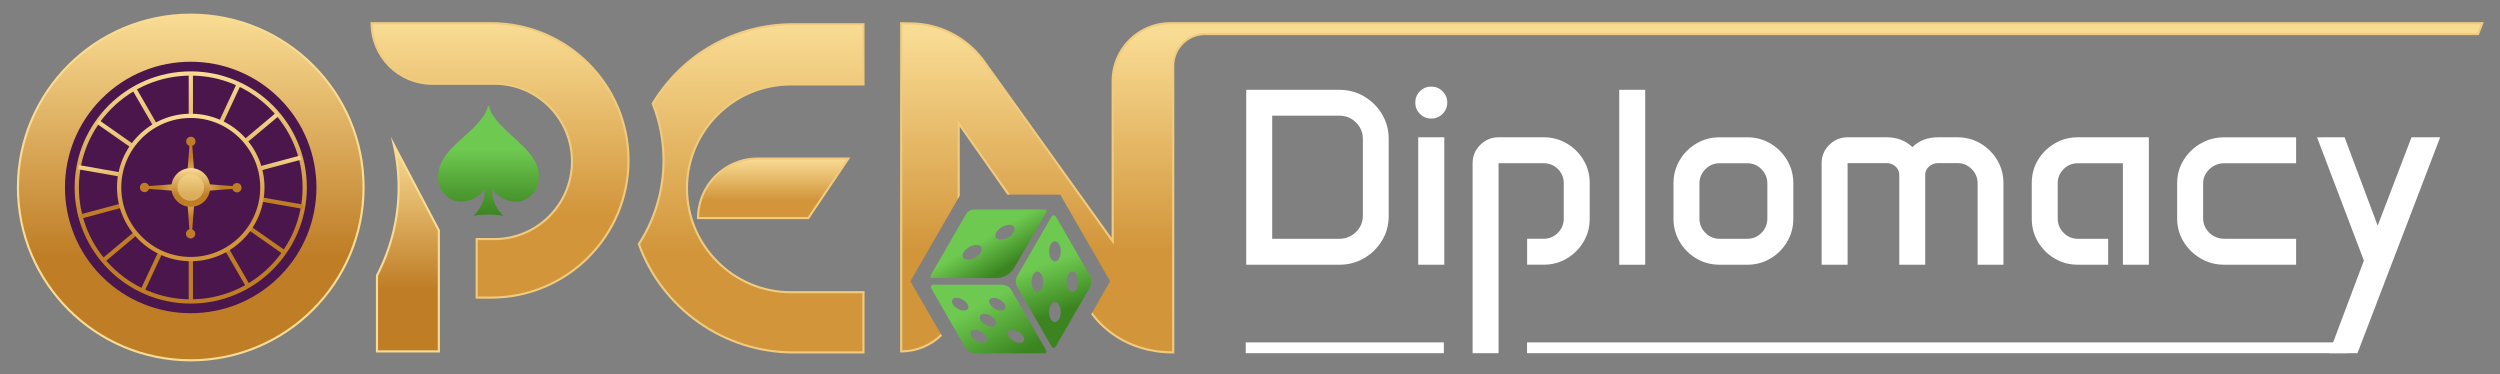 <?xml version="1.0" encoding="UTF-8"?>
<svg xmlns="http://www.w3.org/2000/svg" xmlns:xlink="http://www.w3.org/1999/xlink" version="1.1" id="Layer_2" x="0px" y="0px" viewBox="0 0 1630.96 244.17" style="enable-background:new 0 0 1630.96 244.17;" xml:space="preserve">
<rect x="0" y="0" width="1630.96" height="244.17" fill="#808080" stroke="none"/>
<style type="text/css">
	.st0{fill:url(#SVGID_1_);}
	.st1{fill:#F9DC93;}
	.st2{fill:#4B164C;}
	.st3{fill:url(#SVGID_00000170275878718440591450000008270511680854046346_);}
	.st4{clip-path:url(#SVGID_00000074416476889254042120000009273353410343581585_);}
	.st5{fill:url(#SVGID_00000160900944076037994700000004248144474427659158_);}
	.st6{fill:url(#SVGID_00000162347333715022233520000017850650375895718275_);}
	.st7{fill:url(#SVGID_00000170996484072594021820000007698304492536764329_);}
	.st8{fill:url(#SVGID_00000008848789809602391650000011398189766274962849_);}
	.st9{fill:url(#SVGID_00000057867838122193351920000009426110709827584671_);}
	.st10{fill:url(#SVGID_00000018918275936938760630000009143568923943976833_);}
	.st11{fill:url(#SVGID_00000116229919087761638820000017683512670974167998_);}
	.st12{fill:url(#SVGID_00000065073803892477941310000003061192143950969736_);}
	.st13{fill:url(#SVGID_00000183937517076335765670000004011747769572563095_);}
	.st14{fill:url(#SVGID_00000126289605766551949680000015650638602271153054_);}
	.st15{fill:url(#SVGID_00000040565739361861097550000010095117601971609218_);}
	.st16{opacity:0.5;fill:#F9DC93;}
	.st17{fill:url(#SVGID_00000170256937891999806940000010197482423896434612_);}
	.st18{fill:url(#SVGID_00000093173440087026258170000014645947275836897470_);}
	.st19{fill:#F0CB7E;}
	.st20{fill:url(#SVGID_00000098928968482109211540000006383595321917554834_);}
	.st21{fill:url(#SVGID_00000176029146461434700410000012517260513866062489_);}
	.st22{fill:url(#SVGID_00000122701115277464923810000004700918391682391467_);}
	.st23{fill:url(#SVGID_00000056393808797324419020000002598153469509965184_);}
	.st24{fill:url(#SVGID_00000083806721256301779670000008655647202799931815_);}
	.st25{fill:url(#SVGID_00000154419703893186755510000015040120863833441967_);}
	.st26{fill:url(#SVGID_00000114784763807561238300000011403431811294351787_);}
	.st27{fill:#FFFFFF;}
</style>
<g>
	<g>
		<g>
			<g>
				<linearGradient id="SVGID_1_" gradientUnits="userSpaceOnUse" x1="124.442" y1="235.054" x2="124.442" y2="9.555">
					<stop offset="0.3" style="stop-color:#BF7D26"></stop>
					<stop offset="1" style="stop-color:#F9DC94"></stop>
				</linearGradient>
				<circle class="st0" cx="124.44" cy="122.3" r="112.75"></circle>
				<path class="st1" d="M124.44,235.75C61.89,235.75,11,184.86,11,122.3C11,59.75,61.89,8.86,124.44,8.86      c62.55,0,113.45,50.89,113.45,113.44C237.89,184.86,187,235.75,124.44,235.75z M124.44,10.25      c-61.79,0-112.05,50.27-112.05,112.05c0,61.79,50.27,112.05,112.05,112.05c61.79,0,112.05-50.27,112.05-112.05      C236.5,60.52,186.23,10.25,124.44,10.25z"></path>
			</g>
			
				<ellipse transform="matrix(0.707 -0.707 0.707 0.707 -50.034 123.816)" class="st2" cx="124.44" cy="122.3" rx="82.04" ry="82.04"></ellipse>
			
				<linearGradient id="SVGID_00000014610234593851204490000007060829977221462717_" gradientUnits="userSpaceOnUse" x1="124.442" y1="198.058" x2="124.442" y2="46.55">
				<stop offset="0.3" style="stop-color:#BF7D26"></stop>
				<stop offset="1" style="stop-color:#F9DC94"></stop>
			</linearGradient>
			<path style="fill:url(#SVGID_00000014610234593851204490000007060829977221462717_);" d="M124.44,198.06     c-41.77,0-75.75-33.98-75.75-75.75c0-41.77,33.98-75.75,75.75-75.75c41.77,0,75.75,33.98,75.75,75.75     C200.2,164.08,166.21,198.06,124.44,198.06z M124.44,49.33c-40.24,0-72.97,32.73-72.97,72.97c0,40.24,32.73,72.97,72.97,72.97     c40.24,0,72.97-32.73,72.97-72.97C197.41,82.07,164.68,49.33,124.44,49.33z"></path>
			<g>
				<defs>
					
						<ellipse id="SVGID_00000044873568777671229740000005971956217803357098_" transform="matrix(0.707 -0.707 0.707 0.707 -50.034 123.816)" cx="124.44" cy="122.3" rx="74.36" ry="74.36"></ellipse>
				</defs>
				<clipPath id="SVGID_00000012474543764092068430000016384626947170192297_">
					<use xlink:href="#SVGID_00000044873568777671229740000005971956217803357098_" style="overflow:visible;"></use>
				</clipPath>
				<g style="clip-path:url(#SVGID_00000012474543764092068430000016384626947170192297_);">
					<g>
						
							<linearGradient id="SVGID_00000035495991191382212420000011649016968760874667_" gradientUnits="userSpaceOnUse" x1="124.504" y1="204.275" x2="124.504" y2="39.702">
							<stop offset="0.3" style="stop-color:#BF7D26"></stop>
							<stop offset="1" style="stop-color:#F9DC94"></stop>
						</linearGradient>
						
							<rect x="123.11" y="39.7" style="fill:url(#SVGID_00000035495991191382212420000011649016968760874667_);" width="2.78" height="164.57"></rect>
						
							<linearGradient id="SVGID_00000112614083421270804860000000399099712585707136_" gradientUnits="userSpaceOnUse" x1="124.504" y1="197.154" x2="124.504" y2="46.823">
							<stop offset="0.3" style="stop-color:#BF7D26"></stop>
							<stop offset="1" style="stop-color:#F9DC94"></stop>
						</linearGradient>
						<polygon style="fill:url(#SVGID_00000112614083421270804860000000399099712585707136_);" points="90.99,197.15 88.47,195.98         158.02,46.82 160.54,48       "></polygon>
						
							<linearGradient id="SVGID_00000129168356724454036240000007420235667238430640_" gradientUnits="userSpaceOnUse" x1="124.504" y1="175.948" x2="124.504" y2="68.029">
							<stop offset="0.3" style="stop-color:#BF7D26"></stop>
							<stop offset="1" style="stop-color:#F9DC94"></stop>
						</linearGradient>
						<polygon style="fill:url(#SVGID_00000129168356724454036240000007420235667238430640_);" points="62.36,175.95 60.57,173.81         186.64,68.03 188.43,70.16       "></polygon>
						
							<linearGradient id="SVGID_00000017480457794262644640000012838708778756210055_" gradientUnits="userSpaceOnUse" x1="124.504" y1="144.63" x2="124.504" y2="99.346">
							<stop offset="0.3" style="stop-color:#BF7D26"></stop>
							<stop offset="1" style="stop-color:#F9DC94"></stop>
						</linearGradient>
						<polygon style="fill:url(#SVGID_00000017480457794262644640000012838708778756210055_);" points="45.38,144.63 44.66,141.94         203.63,99.35 204.35,102.04       "></polygon>
						
							<linearGradient id="SVGID_00000132062359706612106970000001530013282181330836_" gradientUnits="userSpaceOnUse" x1="124.504" y1="137.648" x2="124.504" y2="106.329">
							<stop offset="0.3" style="stop-color:#BF7D26"></stop>
							<stop offset="1" style="stop-color:#F9DC94"></stop>
						</linearGradient>
						<polygon style="fill:url(#SVGID_00000132062359706612106970000001530013282181330836_);" points="205.3,137.65 43.23,109.07         43.71,106.33 205.78,134.91       "></polygon>
						
							<linearGradient id="SVGID_00000051361025882608384660000017802511765687080839_" gradientUnits="userSpaceOnUse" x1="124.504" y1="170.326" x2="124.504" y2="73.65">
							<stop offset="0.3" style="stop-color:#BF7D26"></stop>
							<stop offset="1" style="stop-color:#F9DC94"></stop>
						</linearGradient>
						<polygon style="fill:url(#SVGID_00000051361025882608384660000017802511765687080839_);" points="191.11,170.33 56.3,75.93         57.9,73.65 192.71,168.05       "></polygon>
						
							<linearGradient id="SVGID_00000178899659056905176570000017522203005069718705_" gradientUnits="userSpaceOnUse" x1="124.504" y1="193.946" x2="124.504" y2="50.03">
							<stop offset="0.3" style="stop-color:#BF7D26"></stop>
							<stop offset="1" style="stop-color:#F9DC94"></stop>
						</linearGradient>
						<polygon style="fill:url(#SVGID_00000178899659056905176570000017522203005069718705_);" points="164.44,193.95 82.15,51.42         84.57,50.03 166.85,192.55       "></polygon>
					</g>
				</g>
			</g>
			<g>
				<path class="st2" d="M124.44,169.03c-25.76,0-46.72-20.96-46.72-46.72s20.96-46.72,46.72-46.72s46.72,20.96,46.72,46.72      S150.2,169.03,124.44,169.03z"></path>
				
					<linearGradient id="SVGID_00000176728803863832921640000012652539725647167110_" gradientUnits="userSpaceOnUse" x1="124.442" y1="170.419" x2="124.442" y2="74.189">
					<stop offset="0.3" style="stop-color:#D2953A"></stop>
					<stop offset="1" style="stop-color:#F9DC94"></stop>
				</linearGradient>
				<path style="fill:url(#SVGID_00000176728803863832921640000012652539725647167110_);" d="M124.44,170.42      c-26.53,0-48.12-21.58-48.12-48.11c0-26.53,21.58-48.12,48.12-48.12c26.53,0,48.11,21.58,48.11,48.12      C172.56,148.83,150.97,170.42,124.44,170.42z M124.44,76.97c-25,0-45.33,20.34-45.33,45.33c0,25,20.34,45.33,45.33,45.33      c25,0,45.33-20.33,45.33-45.33C169.77,97.31,149.44,76.97,124.44,76.97z"></path>
			</g>
			
				<linearGradient id="SVGID_00000168813820895816073610000001346731221600712359_" gradientUnits="userSpaceOnUse" x1="124.433" y1="155.557" x2="124.433" y2="89.212">
				<stop offset="0.2" style="stop-color:#BF7D26"></stop>
				<stop offset="0.5" style="stop-color:#F9DC94"></stop>
				<stop offset="0.8" style="stop-color:#BF7D26"></stop>
			</linearGradient>
			<path style="fill:url(#SVGID_00000168813820895816073610000001346731221600712359_);" d="M125.44,95.17     c1.23-0.4,2.13-1.54,2.13-2.9c0-1.69-1.37-3.06-3.06-3.06c-1.69,0-3.06,1.37-3.06,3.06c0,1.36,0.89,2.5,2.11,2.9l-2.04,27.2     l2.04,27.19c-1.3,0.35-2.27,1.53-2.27,2.94c0,1.69,1.37,3.06,3.06,3.06s3.06-1.37,3.06-3.06c0-1.31-0.82-2.41-1.98-2.85     l2.05-27.28L125.44,95.17z"></path>
			
				<linearGradient id="SVGID_00000098220166168148507360000002932356698405684610_" gradientUnits="userSpaceOnUse" x1="91.26" y1="122.385" x2="157.605" y2="122.385">
				<stop offset="0.2" style="stop-color:#BF7D26"></stop>
				<stop offset="0.5" style="stop-color:#F9DC94"></stop>
				<stop offset="0.8" style="stop-color:#BF7D26"></stop>
			</linearGradient>
			<path style="fill:url(#SVGID_00000098220166168148507360000002932356698405684610_);" d="M154.55,119.4     c-1.31,0-2.41,0.82-2.85,1.98l-27.28-2.05l-27.19,2.04c-0.4-1.23-1.54-2.13-2.9-2.13c-1.69,0-3.06,1.37-3.06,3.06     c0,1.69,1.37,3.06,3.06,3.06c1.36,0,2.5-0.89,2.9-2.11l27.2,2.04l27.19-2.04c0.35,1.3,1.53,2.27,2.94,2.27     c1.69,0,3.06-1.37,3.06-3.06C157.61,120.77,156.24,119.4,154.55,119.4z"></path>
			
				<linearGradient id="SVGID_00000182512391216986547470000001055539465159072653_" gradientUnits="userSpaceOnUse" x1="124.442" y1="134.965" x2="124.442" y2="109.643">
				<stop offset="0.3" style="stop-color:#BF7D26"></stop>
				<stop offset="1" style="stop-color:#F9DC94"></stop>
			</linearGradient>
			<path style="fill:url(#SVGID_00000182512391216986547470000001055539465159072653_);" d="M124.44,134.96     c-6.98,0-12.66-5.68-12.66-12.66c0-6.98,5.68-12.66,12.66-12.66c6.98,0,12.66,5.68,12.66,12.66     C137.1,129.29,131.42,134.96,124.44,134.96z"></path>
			<path class="st16" d="M124.44,131.01c-4.8,0-8.71-3.91-8.71-8.71c0-4.8,3.91-8.71,8.71-8.71c4.8,0,8.71,3.91,8.71,8.71     C133.15,127.11,129.24,131.01,124.44,131.01z"></path>
		</g>
		<g>
			<g>
				
					<linearGradient id="SVGID_00000183224774762155099590000006785461417618432682_" gradientUnits="userSpaceOnUse" x1="266.117" y1="229.245" x2="266.117" y2="94.313">
					<stop offset="0.3" style="stop-color:#BF7D26"></stop>
					<stop offset="1" style="stop-color:#F9DC94"></stop>
				</linearGradient>
				<path style="fill:url(#SVGID_00000183224774762155099590000006785461417618432682_);" d="M256.88,94.31      c2.09,9,3.19,18.37,3.19,27.99c0,20.7-5.11,40.23-14.13,57.41v49.54h40.36v-78.97L256.88,94.31z"></path>
				<path class="st1" d="M286.99,229.94h-41.75v-50.4l0.08-0.15c9.19-17.5,14.05-37.24,14.05-57.08c0-9.39-1.07-18.76-3.17-27.83      l-1.22-5.26l32.01,60.9V229.94z M246.63,228.55h38.97v-78.1l-27.01-51.39c1.44,7.63,2.17,15.43,2.17,23.24      c0,20.01-4.89,39.91-14.13,57.58V228.55z"></path>
			</g>
			<g>
				
					<linearGradient id="SVGID_00000143617235112941525660000014902796859328344973_" gradientUnits="userSpaceOnUse" x1="326.221" y1="194.148" x2="326.221" y2="15.153">
					<stop offset="0.3" style="stop-color:#D2953A"></stop>
					<stop offset="1" style="stop-color:#F9DC94"></stop>
				</linearGradient>
				<path style="fill:url(#SVGID_00000143617235112941525660000014902796859328344973_);" d="M320.52,15.15h-78.09v0      c0,21.81,17.68,39.48,39.48,39.48h40.58c27.98,0,50.67,22.69,50.67,50.67v0c0,27.99-22.69,50.67-50.67,50.67h-11.51v38.17h9.54      c49.43,0,89.5-40.07,89.5-89.5v0C410.01,55.22,369.95,15.15,320.52,15.15z"></path>
				<path class="st19" d="M320.52,194.84h-10.23v-39.56h12.21c27.56,0,49.98-22.42,49.98-49.98s-22.42-49.98-49.98-49.98h-40.58      c-22.16,0-40.18-18.02-40.18-40.18v-0.7h78.79c49.73,0,90.19,40.46,90.19,90.19C410.71,154.38,370.25,194.84,320.52,194.84z       M311.68,193.45h8.84c48.97,0,88.8-39.84,88.8-88.8s-39.84-88.8-88.8-88.8h-77.39c0.37,21.07,17.63,38.09,38.78,38.09h40.58      c28.32,0,51.37,23.04,51.37,51.37s-23.04,51.37-51.37,51.37h-10.82V193.45z"></path>
			</g>
			
				<linearGradient id="SVGID_00000106825675586486286340000002792219396447468950_" gradientUnits="userSpaceOnUse" x1="318.653" y1="140.772" x2="318.653" y2="69.186">
				<stop offset="0" style="stop-color:#3B8420"></stop>
				<stop offset="0.6" style="stop-color:#6EC950"></stop>
			</linearGradient>
			<path style="fill:url(#SVGID_00000106825675586486286340000002792219396447468950_);" d="M329.93,84.85     C318.9,74.5,319.1,69.19,319.1,69.19h-0.44h-0.44c0,0,0.2,5.31-10.83,15.67c-6.4,6.01-13.91,11.66-18.46,19.32     c-4.1,6.89-4.75,16.33,1.08,22.5c7.88,8.33,19.91,5.06,26.2-3.26c0.54,10.87-7.41,17.36-7.41,17.36c6.57-1.1,13.15-1.1,19.72,0     c0,0-8.08-6.63-7.41-17.36c5.67,7.49,15.94,11.2,24.12,5.14c4.14-3.06,6.09-7.74,6.31-12.76     C352.08,103.41,340.95,95.21,329.93,84.85z"></path>
		</g>
		<g>
			<g>
				
					<linearGradient id="SVGID_00000014622155568538501000000010143630651869681084_" gradientUnits="userSpaceOnUse" x1="490.044" y1="229.903" x2="490.044" y2="15.811">
					<stop offset="0.3" style="stop-color:#D2953A"></stop>
					<stop offset="1" style="stop-color:#F9DC94"></stop>
				</linearGradient>
				<path style="fill:url(#SVGID_00000014622155568538501000000010143630651869681084_);" d="M515.94,55.08h47.38V15.81h-45.85      c-38.88,0-72.91,20.74-91.66,51.75c4.57,11.48,7.08,24,7.08,37.09c0,20.1-5.93,38.84-16.12,54.57      c14.89,41.22,54.35,70.68,100.7,70.68h45.85v-39.26h-47.38c-37.43,0-67.78-30.35-67.78-67.78v0      C448.15,85.42,478.5,55.08,515.94,55.08z"></path>
				<path class="st19" d="M564.01,230.6h-46.54c-45.25,0-85.98-28.59-101.35-71.14l-0.12-0.32l0.19-0.29      c10.47-16.16,16.01-34.9,16.01-54.19c0-12.71-2.37-25.1-7.03-36.83l-0.13-0.32l0.18-0.3c19.72-32.62,54.21-52.09,92.26-52.09      h46.54v40.66h-48.08c-36.99,0-67.08,30.09-67.08,67.08s30.09,67.09,67.08,67.09h48.08V230.6z M417.54,159.31      c15.26,41.82,55.37,69.9,99.93,69.9h45.15v-37.87h-46.69c-37.76,0-68.48-30.72-68.48-68.48s30.72-68.48,68.48-68.48h46.69V16.51      h-45.15c-37.45,0-71.4,19.1-90.89,51.12c4.65,11.8,7,24.25,7,37.02C433.59,124.09,428.04,142.99,417.54,159.31z"></path>
			</g>
			<g>
				
					<linearGradient id="SVGID_00000057848092907926041100000013272006253338513557_" gradientUnits="userSpaceOnUse" x1="504.419" y1="142.27" x2="504.419" y2="103.444">
					<stop offset="0.3" style="stop-color:#D2953A"></stop>
					<stop offset="1" style="stop-color:#F9DC94"></stop>
				</linearGradient>
				<path style="fill:url(#SVGID_00000057848092907926041100000013272006253338513557_);" d="M527.34,142.27h-71.95v0      c0-21.44,17.38-38.83,38.83-38.83h59.23L527.34,142.27z"></path>
				<path class="st19" d="M527.71,142.97H454.7v-0.7c0-21.79,17.73-39.52,39.52-39.52h60.53L527.71,142.97z M456.09,141.57h70.88      l25.17-37.43h-57.92C473.43,104.14,456.47,120.87,456.09,141.57z"></path>
			</g>
		</g>
		<g>
			<g>
				
					<linearGradient id="SVGID_00000121980563294177598790000014506393470850127266_" gradientUnits="userSpaceOnUse" x1="1103.655" y1="224.597" x2="1103.655" y2="21.05">
					<stop offset="0.3" style="stop-color:#D2953A"></stop>
					<stop offset="1" style="stop-color:#F9DC94"></stop>
				</linearGradient>
				<path style="fill:url(#SVGID_00000121980563294177598790000014506393470850127266_);" d="M763.41,15.15      c-20.72,0-37.51,16.79-37.51,37.51V157.3L640.79,38.4v0c-11.1-14.29-28.06-22.79-46.15-23.13l-6.71-0.13v214.09h0      c10.22,0,19.48-4.09,26.24-10.72l-20.27-34.99l31.54-54.69V80.52L658,126.93l33.7,0.09l32.51,56.42l-11.98,20.98      c4.93,6.95,21.08,25.48,53.16,25.48V43c0-11.49,9.31-20.8,20.8-20.8h830.49l2.7-7.04H763.41z"></path>
				<polygon class="st19" points="624.74,130.06 626.13,127.64 626.13,82.72 657.15,126.93 658.85,126.94 624.74,78.32     "></polygon>
				<path class="st19" d="M763.41,14.46c-21.07,0-38.21,17.14-38.21,38.21v102.47L641.34,37.98c-11.28-14.53-28.3-23.05-46.69-23.4      l-7.42-0.14v215.5h0.7c10.33,0,19.71-4.13,26.59-10.81l-0.72-1.24c-6.5,6.43-15.37,10.47-25.17,10.65V15.86l6,0.11      c17.97,0.33,34.59,8.67,45.6,22.84l86.37,120.65V52.66c0-20.3,16.51-36.81,36.81-36.81h854.96l-2.17,5.65H786.19      c-11.85,0-21.5,9.64-21.5,21.5V229.2c-31.5-0.27-47.41-18.86-52.07-25.47l-0.76,1.33c5.27,7.24,21.73,25.54,53.53,25.54h0.7V43      c0-11.09,9.02-20.1,20.11-20.1h830.97l3.23-8.44H763.41z"></path>
			</g>
			<g>
				
					<linearGradient id="SVGID_00000125586017596842179550000012477423691423476119_" gradientUnits="userSpaceOnUse" x1="675.786" y1="151.389" x2="694.392" y2="203.073">
					<stop offset="0.4" style="stop-color:#6EC950"></stop>
					<stop offset="1" style="stop-color:#3B8420"></stop>
				</linearGradient>
				<path style="fill:url(#SVGID_00000125586017596842179550000012477423691423476119_);" d="M710.9,179.52l-22.09-38.3      c-0.28-0.49-0.75-0.77-1.32-0.79c-0.6-0.02-1.13,0.27-1.43,0.79l-22.39,38.73c-1.29,2.24-1.29,5.01,0,7.25l22.6,39.19      c0.23,0.4,0.61,0.63,1.08,0.65c0.5,0.02,0.92-0.22,1.17-0.65l22.37-38.71C712.35,185.16,712.35,182.04,710.9,179.52z       M679.45,188.41c-1.49,2.57-3.89,2.57-5.38,0c-1.48-2.57-1.48-6.74,0-9.31s3.89-2.57,5.38,0      C680.94,181.67,680.94,185.84,679.45,188.41z M690.88,208.24c-1.49,2.57-3.89,2.57-5.38,0s-1.48-6.74,0-9.31      c1.49-2.57,3.89-2.57,5.38,0S692.37,205.67,690.88,208.24z M690.9,168.6c-1.49,2.57-3.89,2.57-5.38,0s-1.48-6.74,0-9.31      c1.49-2.57,3.89-2.57,5.38,0C692.39,161.86,692.39,166.03,690.9,168.6z M702.33,188.42c-1.49,2.57-3.89,2.57-5.38,0      c-1.48-2.57-1.48-6.74,0-9.31c1.49-2.57,3.89-2.57,5.38,0S703.82,185.85,702.33,188.42z"></path>
				
					<linearGradient id="SVGID_00000137851834739453764430000018275530305978408380_" gradientUnits="userSpaceOnUse" x1="634.788" y1="142.108" x2="655.002" y2="175.875">
					<stop offset="0.4" style="stop-color:#6EC950"></stop>
					<stop offset="1" style="stop-color:#3B8420"></stop>
				</linearGradient>
				<path style="fill:url(#SVGID_00000137851834739453764430000018275530305978408380_);" d="M682.79,137.19      c-0.18-0.33-0.51-0.52-0.9-0.53c-0.1,0-46.23-0.02-46.23-0.02c-2.26,0-4.37,1.21-5.5,3.17l-23.13,40.02      c-0.18,0.32-0.19,0.69-0.01,1.01c0.18,0.32,0.49,0.51,0.85,0.53l42.12,0.02c4.83,0,9.32-2.59,11.74-6.77l21.05-36.42      C682.96,137.89,682.97,137.51,682.79,137.19z M639.83,164.6c-1.55,2.68-5.31,4.85-8.41,4.85s-4.35-2.17-2.8-4.85      s5.31-4.85,8.41-4.85S641.38,161.93,639.83,164.6z M661.26,151.5c-1.55,2.68-5.31,4.85-8.41,4.85s-4.35-2.17-2.8-4.85      c1.55-2.68,5.31-4.85,8.41-4.85S662.81,148.82,661.26,151.5z"></path>
				
					<linearGradient id="SVGID_00000075844346030907277270000009469784879762105509_" gradientUnits="userSpaceOnUse" x1="659.465" y1="234.614" x2="626.617" y2="174.889">
					<stop offset="0" style="stop-color:#3B8420"></stop>
					<stop offset="0.6" style="stop-color:#6EC950"></stop>
				</linearGradient>
				<path style="fill:url(#SVGID_00000075844346030907277270000009469784879762105509_);" d="M682.5,228.56l-22.6-39.19      c-1.26-2.18-3.51-3.53-6.02-3.62c-0.09,0-0.17,0-0.25,0l-44.74-0.02c-0.63,0-1.16,0.34-1.44,0.91      c-0.22,0.47-0.18,1.05,0.11,1.56l22.04,38.21c1.42,2.45,3.95,3.98,6.78,4.08c0.1,0,0.19,0,0.29,0.01l44.57,0.02      c0.5,0,0.94-0.2,1.18-0.53C682.74,229.55,682.77,229.02,682.5,228.56z M628.81,202.6c-2.65,0-5.87-1.86-7.2-4.16      c-1.32-2.3-0.25-4.16,2.4-4.16s5.87,1.86,7.2,4.16C632.54,200.74,631.46,202.6,628.81,202.6z M640.93,223.61      c-2.65,0-5.87-1.86-7.2-4.16c-1.32-2.3-0.25-4.16,2.4-4.16s5.87,1.86,7.2,4.16C644.65,221.75,643.58,223.61,640.93,223.61z       M646.99,213.11c-2.65,0-5.87-1.86-7.2-4.16c-1.32-2.3-0.25-4.16,2.4-4.16s5.87,1.86,7.2,4.16      C650.72,211.25,649.64,213.11,646.99,213.11z M653.06,202.62c-2.65,0-5.87-1.86-7.2-4.16c-1.32-2.3-0.25-4.16,2.4-4.16      c2.65,0,5.87,1.86,7.2,4.16C656.78,200.76,655.71,202.62,653.06,202.62z M665.17,223.62c-2.65,0-5.87-1.86-7.2-4.16      c-1.32-2.3-0.25-4.16,2.4-4.16s5.87,1.86,7.2,4.16C668.9,221.76,667.82,223.62,665.17,223.62z"></path>
			</g>
		</g>
	</g>
	<g>
		<g>
			<g>
				<path class="st27" d="M813.02,58.59h60.68c5.94,0,11.36,1.44,16.25,4.33c4.9,2.89,8.79,6.76,11.68,11.6      c2.89,4.84,4.33,10.23,4.33,16.17v50.24c0,5.83-1.44,11.16-4.33,15.97s-6.78,8.66-11.68,11.52c-4.9,2.86-10.31,4.29-16.25,4.29      h-60.68V58.59z M873.7,155.78c4.28,0,7.92-1.47,10.92-4.41c3-2.94,4.49-6.5,4.49-10.67v-50c0-4.23-1.5-7.83-4.49-10.79      c-3-2.97-6.64-4.45-10.92-4.45h-43.74v80.34H873.7z"></path>
				<path class="st27" d="M923.3,66.93c0-2.89,1.02-5.35,3.05-7.38c2.03-2.03,4.49-3.05,7.38-3.05s5.35,1.02,7.38,3.05      c2.03,2.03,3.05,4.49,3.05,7.38s-1.02,5.35-3.05,7.38c-2.03,2.03-4.49,3.05-7.38,3.05s-5.35-1.02-7.38-3.05      C924.31,72.28,923.3,69.82,923.3,66.93z M925.22,89.57h17.01v83.15h-17.01V89.57z"></path>
				<path class="st27" d="M960.7,106.5c0-4.65,1.66-8.64,4.98-11.96c3.32-3.32,7.3-4.98,11.96-4.98h29.45      c5.51,0,10.54,1.35,15.09,4.05c4.55,2.7,8.17,6.3,10.88,10.79c2.7,4.49,4.05,9.5,4.05,15.01v23.27c0,5.51-1.35,10.54-4.05,15.09      c-2.7,4.55-6.33,8.17-10.88,10.87c-4.55,2.7-9.58,4.05-15.09,4.05h-10.82v-16.93h10.82c3.64,0,6.73-1.3,9.27-3.89      c2.54-2.59,3.81-5.71,3.81-9.35v-22.95c0-3.64-1.27-6.73-3.81-9.27c-2.54-2.54-5.63-3.81-9.27-3.81h-29.45v123.92H960.7V106.5z"></path>
				<path class="st27" d="M1056.37,58.59h16.93v114.13h-16.93V58.59z"></path>
				<path class="st27" d="M1091.76,119.58c0-5.51,1.35-10.54,4.05-15.09c2.7-4.55,6.33-8.17,10.88-10.87      c4.55-2.7,9.58-4.05,15.09-4.05h18.14c5.51,0,10.54,1.35,15.09,4.05c4.55,2.7,8.17,6.33,10.88,10.87      c2.7,4.55,4.05,9.58,4.05,15.09v23.11c0,5.51-1.35,10.54-4.05,15.09c-2.7,4.55-6.33,8.17-10.88,10.87      c-4.55,2.7-9.58,4.05-15.09,4.05h-18.14c-5.51,0-10.54-1.35-15.09-4.05c-4.55-2.7-8.17-6.33-10.88-10.87      c-2.7-4.55-4.05-9.58-4.05-15.09V119.58z M1108.69,142.54c0,3.64,1.28,6.76,3.85,9.35c2.57,2.6,5.64,3.89,9.23,3.89h18.14      c3.64,0,6.73-1.3,9.27-3.89c2.54-2.59,3.81-5.71,3.81-9.35v-22.79c0-3.64-1.27-6.75-3.81-9.35c-2.54-2.59-5.63-3.89-9.27-3.89      h-18.14c-3.59,0-6.66,1.3-9.23,3.89c-2.57,2.6-3.85,5.71-3.85,9.35V142.54z"></path>
				<path class="st27" d="M1188.39,106.5c0-4.65,1.66-8.64,4.98-11.96c3.32-3.32,7.33-4.98,12.04-4.98h25.36      c6.85,0,12.47,2.14,16.85,6.42c4.28-4.28,9.9-6.42,16.85-6.42H1277c5.51,0,10.54,1.35,15.09,4.05      c4.55,2.7,8.17,6.31,10.88,10.83c2.7,4.52,4.05,9.54,4.05,15.05v53.21h-16.85v-52.97c0-3.69-1.28-6.83-3.85-9.43      c-2.57-2.59-5.67-3.89-9.31-3.89h-12.52c-2.35,0-4.36,0.74-6.02,2.21c-1.66,1.47-2.49,3.25-2.49,5.34v58.75h-16.93v-58.75      c0-2.09-0.8-3.87-2.41-5.34c-1.61-1.47-3.56-2.21-5.86-2.21h-25.44v66.29h-16.93V106.5z"></path>
				<path class="st27" d="M1325.47,119.42c0-5.51,1.35-10.51,4.05-15.01c2.7-4.49,6.33-8.09,10.88-10.79      c4.55-2.7,9.58-4.05,15.09-4.05h46.39v83.15h-16.93V106.5h-29.45c-3.59,0-6.66,1.27-9.23,3.81c-2.57,2.54-3.85,5.63-3.85,9.27      v22.95c0,3.64,1.28,6.76,3.85,9.35c2.57,2.6,5.64,3.89,9.23,3.89h19.82v16.93h-19.82c-5.51,0-10.54-1.35-15.09-4.05      c-4.55-2.7-8.17-6.33-10.88-10.87c-2.7-4.55-4.05-9.58-4.05-15.09V119.42z"></path>
				<path class="st27" d="M1420.34,119.58c0-5.51,1.39-10.54,4.17-15.09c2.78-4.55,6.5-8.17,11.16-10.87      c4.66-2.7,9.82-4.05,15.49-4.05h46.79v16.93h-46.79c-3.8,0-7.06,1.3-9.79,3.89c-2.73,2.6-4.09,5.74-4.09,9.43v22.55      c0,3.69,1.35,6.85,4.05,9.47c2.7,2.62,5.98,3.93,9.83,3.93h46.79v16.93h-46.79c-5.67,0-10.83-1.36-15.49-4.09      c-4.65-2.73-8.37-6.38-11.16-10.96c-2.78-4.57-4.17-9.62-4.17-15.13V119.58z"></path>
				<path class="st27" d="M1529.57,89.57l21.59,57.63l22.07-57.63h18.7l-53.96,140.85h-18.54l22.74-60.43l-30.58-80.42H1529.57z"></path>
			</g>
		</g>
		<rect x="812.7" y="223.37" class="st27" width="129.24" height="7.04"></rect>
		<rect x="996.22" y="223.37" class="st27" width="535.16" height="7.04"></rect>
	</g>
</g>
</svg>
